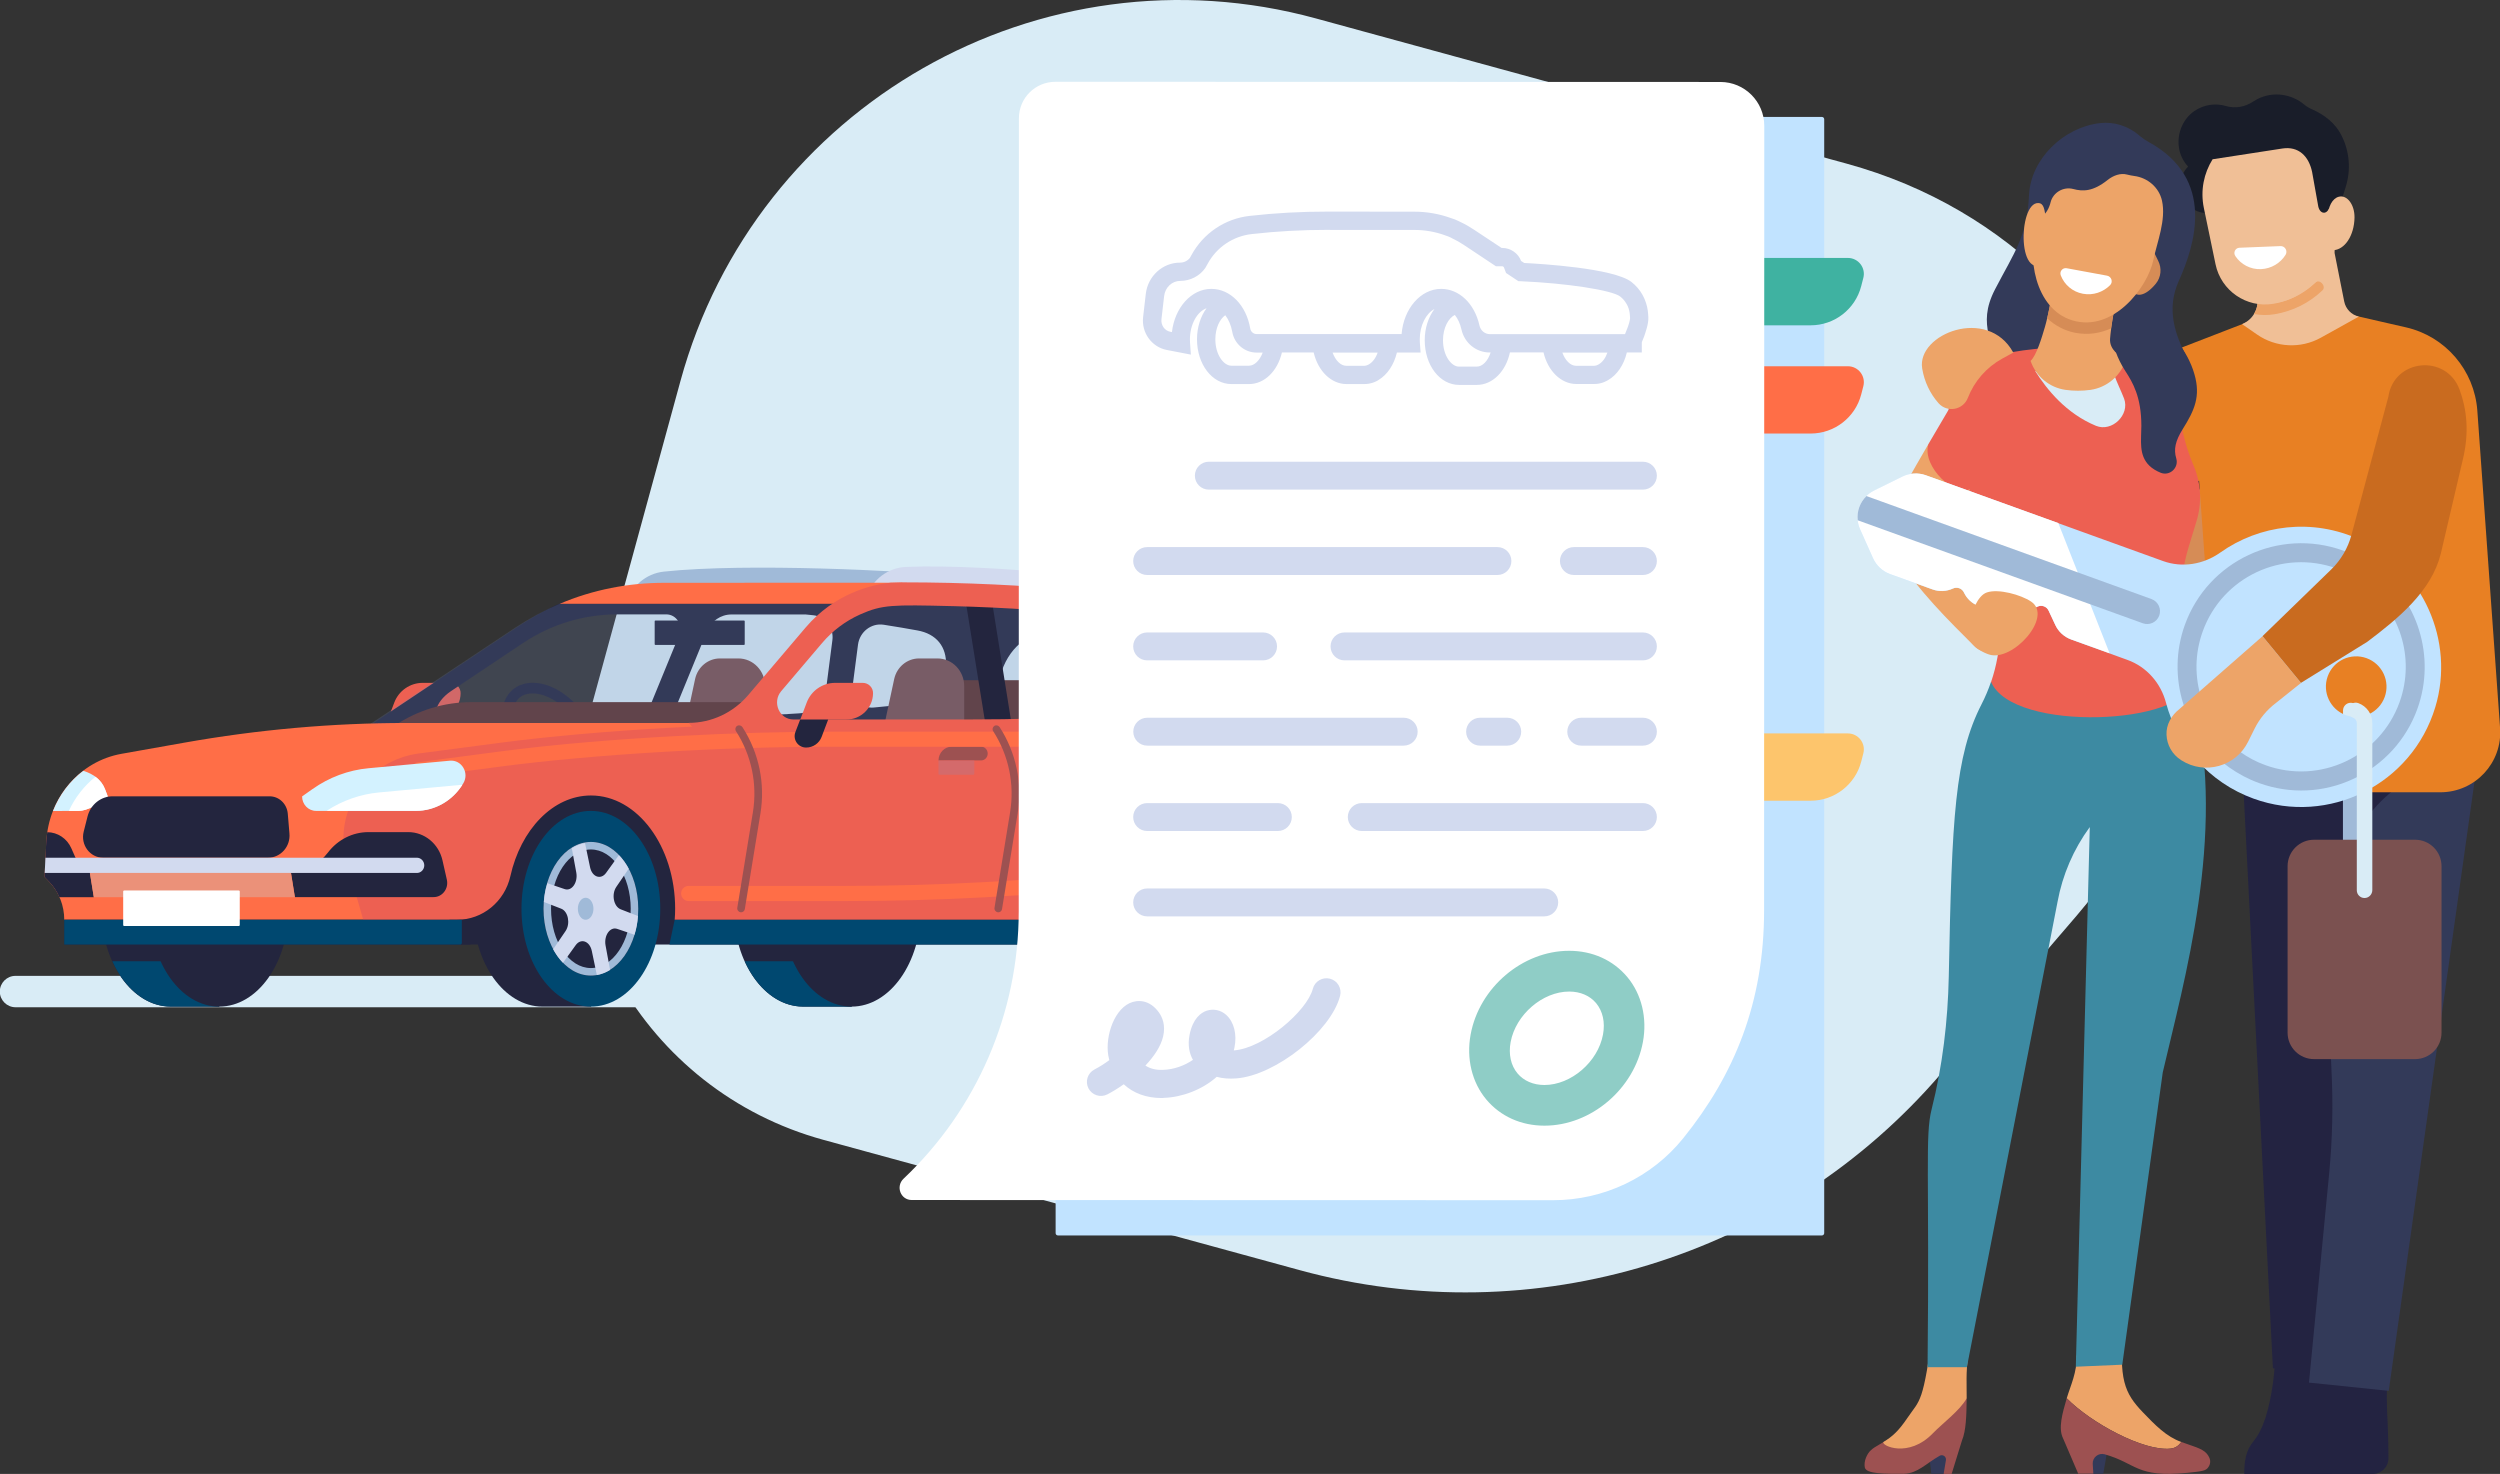 <?xml version="1.0" encoding="utf-8"?>
<!-- Generator: Adobe Illustrator 27.8.1, SVG Export Plug-In . SVG Version: 6.00 Build 0)  -->
<svg version="1.1" id="_ÎÓÈ_2" xmlns="http://www.w3.org/2000/svg" xmlns:xlink="http://www.w3.org/1999/xlink" x="0px" y="0px"
	 viewBox="0 0 2723.5 1605.7" style="enable-background:new 0 0 2723.5 1605.7;" xml:space="preserve">
<rect x="0" y="0" width="2723.5" height="1605.7" fill="#333333" stroke="none"/>
<style type="text/css">
	.st0{fill:#D9ECF6;}
	.st1{fill:#C1E3FF;}
	.st2{fill:#3FB2A1;}
	.st3{fill:#FF6E47;}
	.st4{fill:#FDC56C;}
	.st5{fill:#A0BAD8;}
	.st6{fill:#D2DAEF;}
	.st7{fill:#ED6052;}
	.st8{fill:#23253E;}
	.st9{fill:#5D322D;}
	.st10{fill:#7B5150;}
	.st11{opacity:0.22;}
	.st12{fill:#6C84B7;}
	.st13{fill:#004870;}
	.st14{fill:#D3F2FF;}
	.st15{fill:#FFFFFF;}
	.st16{fill:#EB9179;}
	.st17{fill:#F15067;}
	.st18{fill:#9D5151;}
	.st19{fill:#D46A6B;}
	.st20{fill:#8FCDC6;}
	.st21{fill:#D68C56;}
	.st22{fill:#F78C73;}
	.st23{fill:#232341;}
	.st24{fill:#333A59;}
	.st25{fill:#E88023;}
	.st26{fill:#F0BF96;}
	.st27{fill:#EDA468;}
	.st28{fill:#191D29;}
	.st29{fill:#3D8AA2;}
	.st30{fill:#C96B1F;}
</style>
<path class="st0" d="M2011.5,178.2L1433.6,20.1C1133.4-62,823.5,114.8,741.3,415L639,789.1c-53.7,196.3,61.9,399,258.2,452.7
	l518.7,141.9c254.7,69.7,526.8-13.7,698.7-214.1l147.9-172.3C2504.8,714.9,2370.4,276.4,2011.5,178.2L2011.5,178.2z"/>
<path class="st1" d="M1984.8,1345.9h-832.3c-1.4,0-2.5-1.1-2.5-2.5V129.9c0-1.4,1.1-2.5,2.5-2.5h832.3c1.4,0,2.5,1.1,2.5,2.5v1213.5
	C1987.3,1344.7,1986.2,1345.9,1984.8,1345.9L1984.8,1345.9z"/>
<path class="st2" d="M1972.5,354.4h-96.2V281h136.8c11.4,0,19.7,10.8,16.8,21.8l-2.3,8.9C2021.1,336.9,1998.4,354.4,1972.5,354.4z"
	/>
<path class="st3" d="M1972.5,472.3h-96.2V399h136.8c11.4,0,19.7,10.8,16.8,21.8l-2.3,8.9C2021.1,454.8,1998.4,472.3,1972.5,472.3z"
	/>
<path class="st0" d="M1008.1,1063.1H16.9c-9.5,0-17.1,7.7-17.1,17.1s7.7,17.1,17.1,17.1h991.2c9.5,0,17.1-7.7,17.1-17.1
	S1017.5,1063.1,1008.1,1063.1L1008.1,1063.1z"/>
<path class="st4" d="M1972.5,872.3h-96.2V799h136.8c11.4,0,19.7,10.8,16.8,21.8l-2.3,8.9C2021.1,854.8,1998.4,872.3,1972.5,872.3z"
	/>
<path class="st5" d="M1074.4,656.8c-5.7-16.2-20.4-28.2-38.3-29.9c-52.3-4.9-221.2-13.9-312.8-4.2c-19.8,2.1-35.5,16.1-40.5,34.2
	L1074.4,656.8z"/>
<path class="st6" d="M1335.4,673.6c-4.7-16.6-18.6-29.5-36.4-32.2c-51.9-8.1-219.9-27.7-311.9-23.8c-19.9,0.8-36.5,13.8-42.6,31.6
	L1335.4,673.6z"/>
<path class="st7" d="M472.7,783.9h-50.2l7.1-18.7c4.9-12.8,17.2-21.3,30.9-21.3h30.1c6.3,0,11.4,5.2,11.2,11.5l0,0
	C501.6,771.2,488.6,783.9,472.7,783.9L472.7,783.9z"/>
<path class="st8" d="M1107.9,756c-12.2,0-20.8-12.5-16.8-24.4c10.3-30.3,34-44.7,59.1-44.7h187.3c-51.9-26.7-109-40.6-166.9-40.6
	H664.1c-20.6,0-41.3,4.6-60.5,13.9c-12.9,6.3-26.8,14.1-41.2,23.7L396.9,794.4L373.3,809L1436,828.5V756H1107.9L1107.9,756z
	 M906.8,697.4l-6.6,51.2c-2,15.5-14.3,27.5-29.3,28.5c-47.2,3.1-93.8,5.2-139.8,6.1l39.1-95.5c4.5-11.1,15-18.3,26.7-18.3h80.8
	c2.9,0.3,5.8,0.6,8.7,0.9C899.3,671.8,908.6,684,906.8,697.4L906.8,697.4z M484.6,783.8c-15.4,0-11.3-18.8,6.6-30.8l78.6-52.5l0,0
	c30.6-20.4,66.2-31.2,102.5-31.2h53.5c11.1,0,18.5,11.7,14.2,22.3l-37.7,91.9c-9.8,0.1-19.6,0.2-29.3,0.2H484.6L484.6,783.8z
	 M1029.9,741.6c-0.4,9.8-14.8,22.8-26.8,24.1c-17.2,1.8-34.4,3.5-51.4,5.1c-13.4,1.2-24.5-10.7-22.7-24.6l5.7-43.8
	c1.8-14.1,14.5-23.9,28-21.8c13.5,2.1,25.8,4.2,36.7,6.2c20.7,3.7,32.1,17.7,31.2,38.3L1029.9,741.6L1029.9,741.6z"/>
<path class="st8" d="M714,676h96.5c0.5,0,0.8,0.4,0.8,0.8v25c0,0.5-0.4,0.8-0.8,0.8H714c-0.5,0-0.8-0.4-0.8-0.8v-25
	C713.1,676.4,713.5,676,714,676z"/>
<path class="st9" d="M1307.1,847.6H984.7l18-84c2.8-13.2,14.1-22.6,27.1-22.6H1278c16.1,0,29.1,13.5,29.1,30.2L1307.1,847.6
	L1307.1,847.6z"/>
<path class="st10" d="M1050.4,823.9h-94.3l18-84c2.8-13.2,14.1-22.6,27.1-22.6h20.1c16.1,0,29.1,13.5,29.1,30.2L1050.4,823.9
	L1050.4,823.9z"/>
<path class="st10" d="M833.5,823.9h-94.3l18-84c2.8-13.2,14.1-22.6,27.1-22.6h20.1c16.1,0,29.1,13.5,29.1,30.2L833.5,823.9
	L833.5,823.9z"/>
<path class="st8" d="M1410.3,744.9c-22.1-39.2-60-65.9-103.2-72.8c-23-3.7-47.9-7.3-75-10.6l10.1,22.3c23.7,3,44.5,6.1,61.8,8.9
	c19.2,3.1,36.1,14.7,46.4,31.7l8.3,13.7c4.9,8.2,0,18.9-9.2,20c-23.5,2.7-47,5-70.5,7l13.1,29h145.8L1410.3,744.9L1410.3,744.9z"/>
<path class="st8" d="M550.1,799.9c10.1,31,39.9,56.1,66.6,56.1s40.2-25.1,30.2-56.1c-10.1-31-39.9-56.1-66.6-56.1
	S540,768.9,550.1,799.9L550.1,799.9z M563,763.3c3.8-5.3,9.6-7.9,17.2-7.9c21.7,0,47.1,22,55.6,48.1c4.3,13.1,3.5,25.4-2,33
	c-3.8,5.3-9.6,7.9-17.2,7.9c-21.7,0-47.1-22-55.6-48.1C556.8,783.2,557.6,770.9,563,763.3L563,763.3z"/>
<path class="st9" d="M826.5,764.9h-313c-29.5,0-58.4,8.8-83.2,25.3l-35,23.3h431.2L826.5,764.9L826.5,764.9z"/>
<g class="st11">
	<path class="st12" d="M609.6,657.8c-16.7,7.1-33,15.8-48.7,26.2L400.5,790.6H1436l-52.5-100.3l-179.1-32.5L609.6,657.8L609.6,657.8
		z"/>
</g>
<path class="st3" d="M995.6,657.8l-12.8-23L724,634.9c-39.5,0-78,7.5-114.4,22.9H995.6z"/>
<path class="st8" d="M875,883.4c-41.7,0-75.6,47.7-75.6,106.6c0,58.9,33.8,106.6,75.6,106.6h52.8V883.4L875,883.4L875,883.4z"/>
<path class="st8" d="M186,883.4c-41.7,0-75.6,47.7-75.6,106.6c0,58.9,33.8,106.6,75.6,106.6h52.8V883.4L186,883.4L186,883.4z"/>
<path class="st13" d="M122.4,1047.2c13.4,29.7,36.9,49.4,63.7,49.4h52.8v-49.4C238.8,1047.2,122.4,1047.2,122.4,1047.2z"/>
<path class="st8" d="M314.4,990c0,58.9-33.8,106.6-75.6,106.6s-75.6-47.7-75.6-106.6c0-58.9,33.8-106.6,75.6-106.6
	S314.4,931.1,314.4,990z"/>
<path class="st13" d="M811.3,1047.2c13.4,29.7,36.9,49.4,63.7,49.4h52.8v-49.4H811.3z"/>
<path class="st8" d="M1003.3,990c0,58.9-33.8,106.6-75.6,106.6s-75.6-47.7-75.6-106.6c0-58.9,33.8-106.6,75.6-106.6
	S1003.3,931.1,1003.3,990z"/>
<path class="st3" d="M70,1002h774.7l28.9-7.2c23.9-5.9,40.2-35.8,37.3-68.2l-6.2-69.2c-3.6-39.8-28.7-69.8-58.5-69.8h-403
	c-81.2,0-162.2,7.2-242.7,21.5l-68.1,12.1c-45.4,8.1-79.4,47.7-81.9,95.5l-2,38.6l5.4,5.6C64.2,971.8,70,986.6,70,1002L70,1002z"/>
<path class="st14" d="M85.9,883.4c8.4,0,22.5-7.1,31.5-15.8l-3-7.9c-3.6-9.5-11.7-16.3-23.7-20c-14.6,11.1-26.1,26.2-33,43.8
	L85.9,883.4L85.9,883.4z"/>
<path class="st15" d="M85.9,883.4c8.4,0,22.5-7.1,31.5-15.8l-3-7.9c-2.1-5.4-5.6-9.9-10.4-13.5c-12.3,9.8-22.3,22.6-29,37.2
	L85.9,883.4L85.9,883.4z"/>
<path class="st8" d="M1455.4,839.9H489.7V1029h903.9l56.1-16.4c20.4-6,33-27.2,28.9-48.8L1455.4,839.9L1455.4,839.9z"/>
<path class="st8" d="M591,883.4c-41.7,0-75.6,47.7-75.6,106.6c0,58.9,33.8,106.6,75.6,106.6h52.8V883.4L591,883.4L591,883.4z"/>
<path class="st13" d="M719.3,990c0,58.9-33.8,106.6-75.6,106.6s-75.6-47.7-75.6-106.6c0-58.9,33.8-106.6,75.6-106.6
	S719.3,931.1,719.3,990z"/>
<path class="st8" d="M695.3,990c0,40.2-23.1,72.8-51.6,72.8s-51.6-32.6-51.6-72.8c0-40.2,23.1-72.8,51.6-72.8S695.3,949.8,695.3,990
	z"/>
<path class="st5" d="M592.1,990c0,40.2,23.1,72.8,51.6,72.8s51.6-32.6,51.6-72.8c0-40.2-23.1-72.8-51.6-72.8S592.1,949.8,592.1,990z
	 M600.3,990c0-35.6,19.5-64.6,43.4-64.6s43.4,29,43.4,64.6c0,35.6-19.5,64.6-43.4,64.6S600.3,1025.6,600.3,990z"/>
<path class="st6" d="M659.7,1030c-2-10.8,4.9-20.7,12.6-18.1l18.9,6.4c1-3.2,1.8-6.5,2.5-10s1-6.9,1.3-10.4l-18.8-7.3
	c-7.7-3-10.3-16.3-4.8-24.4l13.5-19.8c-3-5.6-6.6-10.6-10.7-14.8L660.2,951c-5.7,7.8-15.2,4.4-17.4-6.3l-5.5-26.3
	c-5,0.9-9.9,2.8-14.4,5.6l4.9,26.5c2,10.8-4.9,20.7-12.6,18.1l-18.9-6.4c-1,3.2-1.8,6.5-2.5,10s-1,6.9-1.3,10.4l18.8,7.3
	c7.7,2.9,10.3,16.3,4.8,24.4l-13.5,19.8c3,5.6,6.6,10.6,10.7,14.8l13.9-19.3c5.7-7.8,15.2-4.4,17.5,6.3l5.5,26.3
	c5-0.9,9.9-2.8,14.4-5.6L659.7,1030L659.7,1030z"/>
<path class="st5" d="M646.5,990c0,6.6-3.8,12-8.5,12s-8.5-5.4-8.5-12s3.8-12,8.5-12S646.5,983.3,646.5,990z"/>
<path class="st8" d="M1279.9,883.4c-41.7,0-75.6,47.7-75.6,106.6c0,58.9,33.8,106.6,75.6,106.6h52.8V883.4L1279.9,883.4
	L1279.9,883.4z"/>
<path class="st13" d="M1408.2,990c0,58.9-33.8,106.6-75.6,106.6s-75.6-47.7-75.6-106.6c0-58.9,33.8-106.6,75.6-106.6
	S1408.2,931.1,1408.2,990z"/>
<path class="st8" d="M1332.6,1058.7c4.8,0,9.6-1.1,14.3-3.2c25.3-11.7,39.1-50.6,30.7-86.8c-6.5-28-24.6-46.8-45-46.8
	c-4.8,0-9.7,1.1-14.3,3.2c-25.4,11.7-39.2,50.6-30.7,86.8C1294.1,1039.9,1312.2,1058.7,1332.6,1058.7L1332.6,1058.7z"/>
<path class="st5" d="M1283.6,1012.8c7.1,30.6,27.3,50,49,50c5.3,0,10.7-1.2,16-3.6c27.1-12.4,41.9-53.4,33-91.4
	c-7.1-30.6-27.3-50-49-50c-5.3,0-10.7,1.2-16,3.6C1289.5,933.8,1274.7,974.8,1283.6,1012.8L1283.6,1012.8z M1320.1,928.9
	c4.1-1.9,8.4-2.8,12.6-2.8c18.5,0,34.9,17.5,41,43.6c7.9,33.8-5.2,71.4-28.4,82.1c-4.1,1.9-8.4,2.8-12.6,2.8
	c-18.5,0-34.9-17.5-41-43.6C1283.8,977.1,1296.8,939.5,1320.1,928.9L1320.1,928.9z"/>
<path class="st6" d="M1361.3,1011.7c-5.8-7.6-3.8-21.2,3.7-24.8l18.4-8.9c-0.4-3.4-1-6.9-1.8-10.3s-1.8-6.6-2.9-9.7l-18.6,8.1
	c-7.6,3.3-14.9-6-13.4-16.9l3.7-26.9c-4.7-2.4-9.6-3.9-14.7-4.3l-4.3,26.7c-1.8,10.9-11.1,15.2-17.1,7.9l-14.7-18
	c-3.9,4.6-7.2,9.8-10,15.7l14.3,18.6c5.8,7.6,3.8,21.2-3.7,24.8l-18.4,8.9c0.4,3.4,1,6.9,1.8,10.3s1.8,6.6,2.9,9.7l18.6-8.1
	c7.6-3.3,14.9,6,13.4,16.9l-3.7,26.9c4.7,2.4,9.6,3.9,14.7,4.3l4.3-26.7c1.8-10.9,11.1-15.2,17.1-7.9l14.7,18
	c3.9-4.6,7.2-9.8,10-15.7L1361.3,1011.7L1361.3,1011.7z"/>
<path class="st5" d="M1335.4,990c0,6.6-3.8,12-8.5,12s-8.5-5.4-8.5-12s3.8-12,8.5-12S1335.4,983.3,1335.4,990z"/>
<path class="st7" d="M377.8,939.6l17.9,62.4h102.3c27.6,0,51.7-19.6,58-47.5c11.3-50.7,46.4-87.9,87.8-87.9
	c50.6,0,91.7,55.4,91.7,123.4c0,4.1-0.2,8.1-0.5,12h462.4c22.4,0,41.9-16.5,45.8-39.4c9.3-54.8,45.8-96,89.4-96
	c50.6,0,91.7,55.4,91.7,123.4c0,4.1-0.2,8.1-0.4,12l37.4-7.2c30.9-5.9,52.1-35.8,48.3-68.2l-8-69.2c-4.6-39.8-37.1-69.8-75.7-69.8
	H904.1c-105.1,0-249.4,7.2-358.6,21.5l-89,11.7C399.2,828.2,361.9,884.4,377.8,939.6L377.8,939.6z"/>
<path class="st13" d="M1220.1,1029H729.3l5.7-27h485.1c9.1,0,15.4,9.5,12.1,18.4l0,0C1230.2,1025.6,1225.4,1029,1220.1,1029
	L1220.1,1029z"/>
<rect x="70" y="1002" class="st8" width="442.5" height="27"/>
<path class="st13" d="M70,1002h433.1v25.3c0,0.9-0.8,1.7-1.7,1.7H70V1002L70,1002z"/>
<path class="st8" d="M292,934.4H112.3c-14.3,0-24.8-14.1-21.1-28.5l4.2-16.6c3.3-12.8,14.5-21.8,27.2-21.8h171.1
	c10.3,0,18.9,8.2,19.8,18.9l1.8,21.4C316.7,922.1,305.8,934.4,292,934.4L292,934.4z"/>
<path class="st8" d="M97.6,948.9c-6.8-2.8-12.6-8.2-15.7-15.3l-4.2-9.5c-4.7-10.7-15-17.5-26.2-17.5c-0.5,3.3-0.9,6.7-1.1,10.1
	l-2,38.6l5.4,5.6c4.6,4.8,8.2,10.4,10.9,16.5h37.5L97.6,948.9L97.6,948.9z"/>
<path class="st8" d="M486.8,958.3l-4.8-21.2c-4.1-17.9-19.5-30.6-37.3-30.6h-43.3c-17.2,0-33.4,8.2-44.1,22.2
	c-9.9,13-24.5,20.9-40.3,22l4.3,26.6h151C481.9,977.4,489,968,486.8,958.3L486.8,958.3z"/>
<path class="st16" d="M102.2,977.4h219l-4.3-26.6c-1.3,0.1-2.5,0.2-3.8,0.2h-205c-3.7,0-7.2-0.8-10.5-2.1L102.2,977.4L102.2,977.4z"
	/>
<path class="st6" d="M454.2,934.4H49.5L48.7,951h405.5c4.4,0,8-3.7,8-8.3l0,0C462.2,938.2,458.6,934.4,454.2,934.4L454.2,934.4z"/>
<path class="st15" d="M135.3,970.1h124.8c0.6,0,1.1,0.5,1.1,1.1v36.5c0,0.6-0.5,1.1-1.1,1.1H135.3c-0.6,0-1.1-0.5-1.1-1.1v-36.5
	C134.2,970.6,134.7,970.1,135.3,970.1z"/>
<polygon class="st8" points="1103.8,799.9 1075.3,799.9 1052.4,657.3 1081,657.3 "/>
<polygon class="st8" points="1301.6,799.9 1273.1,799.9 1210.3,657.3 1238.8,657.3 "/>
<path class="st7" d="M970.2,634.8c-20.7,2.1-61,11.6-92.8,49.1l-62.2,73.2c-16.5,19.4-40.1,30.4-65,30.4l19.3,21.4h708.4l-33.4-59.3
	c-26.6-47.3-72.4-79.5-124.5-87.9c-87-13.9-196.2-27.3-337.2-27.3L970.2,634.8L970.2,634.8z M1371.1,765.6
	c-105.7,12.1-211.9,18.2-318.2,18.2H864.4c-15.4,0-23.5-18.8-13.4-30.8l44.6-52.5c11.5-13.5,25.5-24,41.6-31.2
	c23.9-10.6,35.2-10.6,99.5-9l1,0c121.9,3.1,217.4,16.5,278.6,26.3c23.1,3.7,43.5,17.7,56,38.3l10,16.6
	C1388.2,751.4,1382.2,764.4,1371.1,765.6L1371.1,765.6z"/>
<path class="st3" d="M750.2,981.6h171.5c100,0,201.1-5.4,300.6-16.2c4.5-0.5,7.8-4.6,7.3-9.1c-0.5-4.5-4.6-7.8-9.1-7.3
	c-98.9,10.7-199.4,16.1-298.8,16.1H750.2c-4.5,0-8.2,3.7-8.2,8.2S745.6,981.6,750.2,981.6L750.2,981.6z"/>
<path class="st17" d="M1463.4,815.4l19.9-0.5c9.7,11.6,16.3,26.2,18.2,42.4l1,8.6h-15.2v-0.1c-12.4,0.2-24.2-8.7-31.8-24.5
	C1450.4,830.8,1455.1,815.6,1463.4,815.4L1463.4,815.4z"/>
<path class="st18" d="M1022.4,828.5c0-8.3,6.5-15.1,14.5-15.1h31.9c4,0,7.2,3.4,7.2,7.5l0,0c0,4.2-3.2,7.5-7.2,7.5L1022.4,828.5
	L1022.4,828.5z"/>
<path class="st19" d="M1022.4,828.5h39V843c0,0.5-0.4,1-1,1h-37c-0.5,0-1-0.4-1-1V828.5L1022.4,828.5z"/>
<path class="st3" d="M456.6,846.7c0.4,0,0.7,0,1.1-0.1l89-11.7c99.3-13,239.6-21.4,357.5-21.4h521.7c4.6,0,8.2-3.7,8.2-8.2
	s-3.7-8.2-8.2-8.2H904.2c-90,0-238.3,5.6-359.7,21.6l-89,11.7c-4.5,0.6-7.7,4.7-7.1,9.2C449,843.7,452.5,846.7,456.6,846.7
	L456.6,846.7z"/>
<path class="st14" d="M453.1,883.4H344.3c-8.4,0-15.2-7.1-15.2-15.8l0,0l11.2-7.9c18.2-12.9,39.3-20.8,61.3-22.8l88.5-8.2
	c12.7-1.2,21.4,13.2,14.7,24.5l0,0C493.8,871.9,474.3,883.4,453.1,883.4L453.1,883.4z"/>
<path class="st15" d="M412.8,863.3c-20.3,1.9-39.8,8.8-57,20h97.4c20.3,0,39.2-10.7,50.4-28.2c-0.7,0-1.4,0-2.2,0L412.8,863.3z"/>
<path class="st18" d="M807.3,993.9c2,0,3.8-1.5,4.1-3.5l17-104.1c5.4-32.8-1.6-66.3-19.6-94.2c-1.3-1.9-3.9-2.5-5.8-1.3
	c-2,1.3-2.5,3.8-1.2,5.8c16.9,26.2,23.4,57.6,18.4,88.3l-17,104.1c-0.4,2.3,1.2,4.4,3.5,4.8C806.9,993.8,807.1,993.9,807.3,993.9z"
	/>
<path class="st18" d="M1087.5,993.9c2,0,3.8-1.5,4.1-3.5l17-104.1c5.4-32.8-1.6-66.3-19.6-94.2c-1.3-1.9-3.9-2.5-5.8-1.3
	c-1.9,1.3-2.5,3.8-1.2,5.8c16.9,26.2,23.4,57.6,18.4,88.3l-17,104.1c-0.4,2.3,1.2,4.4,3.5,4.8C1087,993.8,1087.3,993.9,1087.5,993.9
	z"/>
<path class="st18" d="M1330.8,862.8c2.2,0,4-1.6,4.2-3.8c2.5-27.7-3.5-55-17.3-79.1c-1.2-2-3.7-2.7-5.7-1.5c-2,1.2-2.7,3.7-1.5,5.7
	c13,22.6,18.6,48.2,16.3,74.1c-0.2,2.3,1.5,4.3,3.8,4.6C1330.6,862.8,1330.7,862.8,1330.8,862.8L1330.8,862.8z"/>
<path class="st7" d="M922,783.9h-50.2l7.1-18.7c4.9-12.8,17.2-21.3,30.9-21.3h30.1c6.3,0,11.4,5.2,11.2,11.5l0,0
	C950.9,771.2,937.9,783.9,922,783.9z"/>
<path class="st8" d="M871.7,783.9l-5.2,13.6c-3.1,8.2,2.9,16.9,11.7,16.9l0,0c7.5,0,14.3-4.7,16.9-11.7l7.1-18.8L871.7,783.9
	L871.7,783.9z"/>
<path class="st18" d="M1260.4,822.6c0-8.3,6.5-15,14.5-15h31.9c4,0,7.2,3.4,7.2,7.5l0,0c0,4.2-3.2,7.5-7.2,7.5H1260.4L1260.4,822.6z
	"/>
<path class="st19" d="M1260.4,822.6h39V837c0,0.5-0.4,1-1,1h-37c-0.5,0-1-0.4-1-1L1260.4,822.6L1260.4,822.6L1260.4,822.6z"/>
<path class="st15" d="M1874.2,89.3c26.4,0,47.8,21.4,47.8,47.8l-0.2,854.6c0,100.8-32.5,179.3-88.1,248.3
	c-34.5,42.8-86.7,67.5-141.7,67.5l-698.7-0.2c-12.2,0-17.8-14.8-9-23.2c79.7-75.4,125.5-180.6,125.5-291.3l0.2-864
	c0-22,17.8-39.7,39.8-39.7L1874.2,89.3L1874.2,89.3z"/>
<path class="st6" d="M1789.8,533.4h-472.9c-8.4,0-15.2-6.8-15.2-15.2s6.8-15.2,15.2-15.2h472.9c8.4,0,15.2,6.8,15.2,15.2
	S1798.2,533.4,1789.8,533.4z"/>
<path class="st6" d="M1789.8,626.4h-75.2c-8.4,0-15.2-6.8-15.2-15.2s6.8-15.2,15.2-15.2h75.2c8.4,0,15.2,6.8,15.2,15.2
	S1798.2,626.4,1789.8,626.4z"/>
<path class="st6" d="M1631.3,626.4h-381.6c-8.4,0-15.2-6.8-15.2-15.2s6.8-15.2,15.2-15.2h381.6c8.4,0,15.2,6.8,15.2,15.2
	S1639.7,626.4,1631.3,626.4z"/>
<path class="st6" d="M1789.8,719.4h-325.1c-8.4,0-15.2-6.8-15.2-15.2s6.8-15.2,15.2-15.2h325.1c8.4,0,15.2,6.8,15.2,15.2
	S1798.2,719.4,1789.8,719.4z"/>
<path class="st6" d="M1376,719.4h-126.3c-8.4,0-15.2-6.8-15.2-15.2s6.8-15.2,15.2-15.2H1376c8.4,0,15.2,6.8,15.2,15.2
	S1384.4,719.4,1376,719.4z"/>
<path class="st6" d="M1789.8,812.3h-67.2c-8.4,0-15.2-6.8-15.2-15.2s6.8-15.2,15.2-15.2h67.2c8.4,0,15.2,6.8,15.2,15.2
	S1798.2,812.3,1789.8,812.3z"/>
<path class="st6" d="M1642,812.3h-29.6c-8.4,0-15.2-6.8-15.2-15.2s6.8-15.2,15.2-15.2h29.6c8.4,0,15.2,6.8,15.2,15.2
	S1650.4,812.3,1642,812.3z"/>
<path class="st6" d="M1529.2,812.3h-279.4c-8.4,0-15.2-6.8-15.2-15.2s6.8-15.2,15.2-15.2h279.4c8.4,0,15.2,6.8,15.2,15.2
	S1537.6,812.3,1529.2,812.3L1529.2,812.3z"/>
<path class="st6" d="M1789.8,905.3h-306.3c-8.4,0-15.2-6.8-15.2-15.2s6.8-15.2,15.2-15.2h306.3c8.4,0,15.2,6.8,15.2,15.2
	S1798.2,905.3,1789.8,905.3z"/>
<path class="st6" d="M1392.1,905.3h-142.4c-8.4,0-15.2-6.8-15.2-15.2s6.8-15.2,15.2-15.2h142.4c8.4,0,15.2,6.8,15.2,15.2
	S1400.5,905.3,1392.1,905.3z"/>
<path class="st6" d="M1682.3,998.3h-432.6c-8.4,0-15.2-6.8-15.2-15.2s6.8-15.2,15.2-15.2h432.6c8.4,0,15.2,6.8,15.2,15.2
	S1690.7,998.3,1682.3,998.3z"/>
<path class="st20" d="M1682.5,1226.3c-25.5,0-48-10.2-63.4-28.6c-15.6-18.7-21.8-44.5-17-70.7c9.4-51.2,56.6-91.2,107.3-91.2
	c25.5,0,48,10.2,63.4,28.6c15.6,18.7,21.8,44.5,17,70.7v0C1780.4,1186.3,1733.3,1226.3,1682.5,1226.3L1682.5,1226.3z M1709.5,1080.2
	c-29.1,0-58.2,25.2-63.8,54.9c-2.5,13.4,0.2,25.6,7.5,34.3c6.8,8.1,17.2,12.6,29.3,12.6c29.1,0,58.3-25.2,63.8-54.9v0
	c2.5-13.4-0.2-25.5-7.5-34.3C1732,1084.7,1721.6,1080.2,1709.5,1080.2L1709.5,1080.2z"/>
<path class="st6" d="M1265.6,1196.2c-16.8,0-31-5.3-41.4-15c-6.4,4.6-12.6,8.3-17.8,11c-7.6,3.9-16.7,0.9-20.6-6.5
	c-3.9-7.5-1-16.7,6.5-20.6c5.8-3,11.2-6.5,16.2-10.2c-0.1-0.4-0.2-0.8-0.3-1.2c-5.4-20.1,3.8-52.1,22.2-60.8c9-4.2,22-3.9,32,9.9
	c3.8,5.2,7.6,14,4.7,26.4c-2.6,10.9-10,21.8-19.3,31.6c4.9,3.3,11.4,5.1,19.3,4.7c11.5-0.3,23.4-4.6,32.5-10.9
	c-3.6-6.4-6.1-15.5-3.6-27.7c3.6-17.4,12.2-23.7,18.7-25.9c7.4-2.3,15.2-0.7,21.1,4.6c8.5,7.6,12,21.3,9,35.7c-0.2,1-0.4,2-0.7,3
	c0.1,0,0.2,0,0.4,0c32.3-2.6,79.4-42.8,85.7-67.1c2.1-8.2,10.5-13.1,18.7-11c8.2,2.1,13.1,10.5,11,18.7
	c-10,38.6-70.2,86.5-112.9,89.9c-7.8,0.6-15,0.1-21.5-1.7c-15.7,14-37.9,22.3-57.5,22.9C1267.1,1196.2,1266.3,1196.2,1265.6,1196.2
	L1265.6,1196.2z"/>
<path class="st21" d="M2390.4,522.3l-55.5,27.5c17.8,38.7,27.2,56.5,40,74.8c2.3,3.3,130.5,155,136.6,162.8l34.7-23
	c-18.6-31.7-108.7-159.8-109.2-160.8C2426.7,584.8,2413.3,566.3,2390.4,522.3L2390.4,522.3z"/>
<path class="st22" d="M2306.3,418L2306.3,418c-14.9,0.8-24.3,16.3-18.1,29.9c24.6,54.1,34.3,75.1,46.6,101.9l55.5-27.5
	c-11.6-22.4-18.9-35.4-36.2-74.3C2345.8,429.2,2326.9,417.4,2306.3,418L2306.3,418z"/>
<path class="st23" d="M2455.2,1569.8c4.3-5.1,8.5-12.6,12.1-23.3c0.2-0.6,0.4-1,0.6-1.6c7.8-24.4,10.2-52,11.4-72.7
	c0.9-14.7,14.6-25.2,29-22.3c19.9,4.1,33.8,22.2,32.5,42.6c-1.4,22.7-0.9,39.4-0.3,51.3c0.1,3,0.3,5.8,0.4,8.2
	c0.9,23,1.2,48.6-0.4,53.8h-95.6C2444.9,1592.1,2446.4,1580.2,2455.2,1569.8L2455.2,1569.8z"/>
<path class="st23" d="M2565.4,1490.7h-89.3l-33.6-661.1h121.1l104.1,19.3c11,2,14.6,16,6,23.1l0,0c-69.1,57-108.8,142-108.1,231.6
	L2565.4,1490.7L2565.4,1490.7z"/>
<path class="st23" d="M2506.2,1591c1.2-7.7,3.8-14.8,9.3-21.3c4.3-5.1,8.5-12.6,12.1-23.3c0.2-0.6,0.4-1,0.6-1.6
	c7.8-24.4,10.2-52,11.4-72.7c0.9-14.7,14.6-25.2,29-22.3c19.9,4.1,33.8,22.2,32.5,42.6c-1.4,22.7-0.9,39.4-0.3,51.3
	c0.1,3,0.3,5.8,0.4,8.2c0.5,12.8,0.8,26.4,0.8,36.8c-0.1,9.4-7.7,17-17.1,17H2519C2511.2,1605.7,2505,1598.8,2506.2,1591
	L2506.2,1591z"/>
<path class="st24" d="M2602.3,1515.2l96.5-685.6l0,0c-76.7,0-140.8,58.3-148,134.7l-8.5,90c-3.5,36.9-4.3,74.1-2.4,111.2l0,0
	c1.9,37.6,1.1,75.3-2.5,112.8l-22,227.9L2602.3,1515.2L2602.3,1515.2z"/>
<path class="st25" d="M2341.1,392.4l102.4-39.6c3.8-2,7.8-3.8,11.9-5.3l48.6-17.7l117,26.8c43,9.8,74.6,46.6,77.8,90.7l24.8,345.9
	c2.7,37.8-27.2,69.9-65.1,69.9h-163.4c-42.3,0-77.4-32.7-80.4-74.8l-19-264.5c-2.3,0.3-4.6,0.8-7,1l-16.9,1.4
	c-30.6,2.5-59.3-15.4-70.4-44l0,0C2287.6,446.3,2305.4,406.2,2341.1,392.4L2341.1,392.4z"/>
<path class="st26" d="M2459,322.8l-13.3-70.3h93l15.1,76c1.6,8.1,7.9,14.5,15.9,16.4l0,0l-41.4,23c-21.9,12.2-48.9,10.8-69.5-3.5
	l-16.3-11.3l0,0C2454.6,348.2,2461.5,335.5,2459,322.8L2459,322.8z"/>
<path class="st27" d="M2522.2,307.9c5.1-4.6,12.2,4.1,8,8.3c-14.4,13.8-32.4,22.8-52.1,26.1c-3.7,0.6-7.3,0.9-10.9,0.9
	c-4,0-7.9-0.4-11.8-1.1c3.5-5.6,4.9-12.5,3.6-19.3l-0.7-3.6c5.1,1.1,18.6,11.1,24.1,10.2C2493.2,327.2,2505.5,322,2522.2,307.9
	L2522.2,307.9z"/>
<path class="st28" d="M2555.6,203l-5.8,18.9c-4.7,15.6-20.1,25.4-36.2,23.3l-98.7-13c-2.9-0.4-5.7-0.1-8.6,0
	c-8.6,0.5-17.4-3-23.3-9.5c-11.5-12.8-9.9-30.5,0.7-41.2c-5.5-6-9.5-13.7-10.3-23.6c-1.1-14.3,5.3-28.8,17.1-36.9
	c10.7-7.3,23.3-8.8,34.4-5.5c10.2,3,20.9,1,29.8-4.9c1.4-0.9,2.9-1.8,4.4-2.6c17.9-9.2,37.9-5.1,51,5.8c2.6,2.2,5.5,3.9,8.5,5.2
	c13.7,6,25.7,15.3,32.3,28.7l0,0C2559.6,165,2561.2,184.8,2555.6,203L2555.6,203z"/>
<path class="st26" d="M2537.6,226.1c-2.8,8.2-10.3,7.2-12.1-1.3l-6.7-37.5c-3.6-17-14.6-28.3-32.5-25.5l-75.9,11.7
	c-9.5,15.2-13.5,34-9.5,53.2l12.7,61.2c6,28.8,33.6,47.8,62.7,43.1l0,0c26.9-4.4,50.2-21.3,62.8-45.5l0,0c5.1-9.7,6.2-21,3.3-31.6
	L2537.6,226.1L2537.6,226.1z"/>
<path class="st26" d="M2541.3,272.6L2541.3,272.6c13-0.2,23.4-15.9,23.7-35.6l0,0c0.2-14-8-24.9-17-22.7l0,0
	c-7.1,1.7-12.2,11.2-11.8,22.2l0.9,30C2537.2,269.9,2539,272.6,2541.3,272.6L2541.3,272.6z"/>
<path class="st24" d="M2330.2,147.3c-11.7-10-27-14.9-42.3-13.2c-39.7,4.5-75.6,38.8-77.5,78.6c-2.1,45-15.7,61.5-36.9,102.3
	c-21.6,41.5,3,57.6-2.7,95.4c-3,19.6-10.2,42.6-9.4,64.5c2.4,55.7,68,86.4,125.6,73.8l0.2,0c13.1-2.9,22.1-14.9,21.3-28.3l-1-16.6
	c12.3-9.4,23.8-20.5,34.6-33.4c16.4-19.6,46.1-52.1,42.3-77.4c-16.1-29.3-24.3-57-10.8-87c17.6-39.1,40.6-111.1-33-151.4
	c-3.3-1.8-6.5-4-9.4-6.4L2330.2,147.3L2330.2,147.3z"/>
<polygon class="st24" points="2104,1605.5 2118.6,1605.5 2125.6,1554 2097.9,1554 "/>
<polygon class="st24" points="2274.7,1605.5 2291.3,1605.5 2298,1567 2278,1554 "/>
<path class="st18" d="M2142.5,1523.4l-90.7,47.6c-1.4,0.8-2.8,1.7-4.2,2.5c-8.4,4.8-11.8,7.3-14.8,14.5l0,0
	c-1.4,3.5-1.9,7.3-1.3,10.6c1.4,7.3,22.3,7,42.7,7c14.9-0.5,24.2-11.4,38.9-19.7c3.4-1.9,7.4,1,6.8,4.8l-2.5,15h8.7l11.2-36.2l0,0
	C2141.9,1558.6,2142.3,1541.5,2142.5,1523.4L2142.5,1523.4z"/>
<path class="st27" d="M2262.2,1476.9c0.8,17.6-6.6,32.6-10.7,46.4c26.4,26.8,83.6,57.9,113.1,54.8c5.5-0.6,9-3.4,11.7-7.2
	c-16.3-5.9-28.1-18-42-32.5c-19.8-20.7-26.7-35.9-20.6-94.1L2262.2,1476.9L2262.2,1476.9z"/>
<path class="st18" d="M2406.8,1587.9L2406.8,1587.9c-3.3-7.2-9-9.7-23.3-14.5c-2.5-0.8-4.9-1.7-7.2-2.5c-2.7,3.8-6.2,6.6-11.7,7.2
	c-29.4,3.1-86.7-28-113.1-54.8c-4.9,16.8-9.4,32.8-4,43.6l0,0l16.5,38.5h16.5l-0.7-10.6c-0.4-7,6.2-12.4,13-10.5
	c35.4,10,34.1,25.7,90.1,20.2c16.8-1.7,20.3-2.3,22.8-6.1C2408,1595.3,2408.4,1591.4,2406.8,1587.9L2406.8,1587.9z"/>
<path class="st27" d="M2105.7,1561.4c10.3-10.7,29.6-24.9,36.8-38.1c0.1-13.8-1-28.8,1.7-46.4l-37.9-32.6
	c-11.3,86.3-14.3,79.6-28.3,100.3c-9.8,14.5-16.5,20.4-26.2,26.3C2049.2,1574.9,2079.2,1588.9,2105.7,1561.4L2105.7,1561.4z"/>
<path class="st29" d="M2386.1,742.9h-217.1c-2.8,8.2-6.2,16.3-10.2,24.1c-29.2,56.9-32.4,123.1-35.8,296.7
	c-1,48.8-6.8,97.5-18.7,144.8c-7.3,29-2.2,68.1-4.4,280.9h42.8l98.8-507c5.4-29.4,17.4-57.2,35.1-81.4l-15.2,587.9l50.6-2.2
	l44.1-318.4c23-99.2,69-257.7,34.7-403.7C2389.1,757.4,2387.6,750.2,2386.1,742.9L2386.1,742.9z"/>
<path class="st7" d="M2231,378.9c-74.7,6-130.1,22-99.6,104.8c0,0,22.7,83.2,40.8,149.6c9.9,36.2,8.9,74.5-3.1,109.6
	c23.8,56.1,214.8,46.3,217.1,0c-5.2-26.6-8.5-53.5-10-80.6c-1.2-22.5,1.6-45.1,8.2-66.7l8.5-27.9c6-19.7,5-40.8-2.9-59.8l-1.8-4.4
	c-13.2-31.9-16.9-67.1-15.9-101.4C2343.4,385.1,2288.6,381.3,2231,378.9L2231,378.9z"/>
<path class="st27" d="M2100.8,483.8c-19.7,33.9-30.9,54-37.6,67c-8.6,16.7-8.1,38.6,2,54.1c26.6,41,56.6,69.9,85.7,99.1
	c8.1,8.1,19.8,7.5,27.3-1.4l8.7-10.3c-12.8-19.8-40.6-68.3-59.7-128l18.9-31.6L2100.8,483.8L2100.8,483.8z"/>
<path class="st7" d="M2146,532.7l27.3-45.8c19.6-41.6-8.7-113-20.1-91.6c-22.1,37-39.2,65.8-52.4,88.5
	C2093.3,509,2131.4,542.7,2146,532.7L2146,532.7z"/>
<path class="st0" d="M2217,404c13,20.7,34,46.5,66.4,59.9c17.4,7.1,37.1-12.1,30.6-29.6c-3.6-9.3-7-15.5-11.5-27.7
	C2276.9,420.6,2239,416.3,2217,404L2217,404z"/>
<path class="st21" d="M2344.5,270.5c-2.4,2.7-5.5,3.7-7.8,2.5l-6.6-3.5l-12.1,38.5c6.3,20.2,19.7,14.3,30.6,1
	c5.7-7,6.6-16.7,2.6-24.7L2344.5,270.5L2344.5,270.5z"/>
<path class="st27" d="M2237,294.8c1.3,16.9-6,50.5-9.3,61.5c-3.4,11.6-9.2,31-15.6,36.9c0,0.1,0,0.1,0.1,0.2
	c5.8,16.6,20.4,28.8,37.8,31.3c9.1,1.3,18.5,1.3,27.6,0c17.4-2.6,32-14.7,37.8-31.3l0.1-0.2c-6.4-5.9-17.6-12-16.8-24.1
	c0.8-11.5,5.7-45.5,12.8-60.9L2237,294.8L2237,294.8z"/>
<path class="st21" d="M2311.4,308.3l-74.4-13.5c1.1,13.4-3.3,37.1-6.8,52c8.7,8,18.9,13.4,30.3,15.7c0.4,0.1,0.9,0.2,1.3,0.2
	c12.9,2.3,25.8,0.6,38-5C2301.9,342.5,2306,320,2311.4,308.3L2311.4,308.3z"/>
<path class="st27" d="M2346,282.7c3.9-18.9,13.9-42.9,9.3-64c-3.2-14.5-15.6-25.1-30.3-27c-2.5-0.3-5.2-0.9-8.1-1.6
	c-6.6-1.7-14.4,0.8-20.9,6c-16,12.7-26.9,12.6-37.4,9.8c-11.1-2.9-22,4.1-24.6,14.2c0,0-2.8,13.1-11.3,16.5
	c-1.2,3.4-2.4,6.8-3.7,10.4c-11,30.5-3,89.4,38.6,102C2301.5,362.3,2339.6,313.9,2346,282.7L2346,282.7z"/>
<path class="st27" d="M2231.8,283.7c-34.8,30.6-33.7-63.4-11.3-62.5c6.5,0.2,6.7,7.7,8.3,16.8c0.6,3.5,2.8,6,5.4,6.2l7.4,0.5
	L2231.8,283.7L2231.8,283.7z"/>
<path class="st24" d="M2299.9,362.1c1.8,14.3,6.4,28.2,15.6,42.4c7.8,12,17.3,27.8,17.3,59.4c0,15.8-3.2,31.9,8.8,43.5
	c3.3,3.2,7.6,5.7,12.2,7.6c9.9,4,20.1-5.4,17-15.7c-2.9-9.7-1.1-18.8,7.1-31.9c12.8-20.4,19.7-35.7,12.7-59.8
	c-3.6-12.6-10.5-25.6-19.2-35.9c-12-14.2-17.8-32.7-15.6-51.1L2299.9,362.1L2299.9,362.1z"/>
<path class="st15" d="M2251.4,292.2c-4.5-0.8-8,3.6-6.4,7.8c3.9,10.1,12.7,17.9,24.1,20c11.2,2.1,22.1-1.8,29.6-9.3
	c3.5-3.5,1.6-9.5-3.3-10.4L2251.4,292.2z"/>
<path class="st15" d="M2439.6,269.9c-4.5,0.2-7,5.3-4.4,9.1c6,9,16.4,14.7,27.9,14.2c11.4-0.5,21.2-6.6,26.8-15.6
	c2.6-4.2-0.6-9.7-5.5-9.5L2439.6,269.9L2439.6,269.9z"/>
<path class="st27" d="M2094,401.2c0,0.2,0.1,0.4,0.1,0.6l0,0c2.3,13.9,8.5,27,17.7,37.4l0,0c9.5,10.7,26.9,7.5,32-5.8l0,0
	c7.1-18.2,20.3-33.3,37.4-42.7l12.1-6.6C2165.3,333.2,2088.1,363.8,2094,401.2L2094,401.2z"/>
<path class="st0" d="M2560.9,825.9c-4.7,0-8.4-3.8-8.4-8.4V774c0-4.7,3.8-8.4,8.4-8.4s8.4,3.8,8.4,8.4v43.5
	C2569.3,822.2,2565.5,825.9,2560.9,825.9z"/>
<path class="st5" d="M2570.5,978.3c-0.9,0-1.9-0.2-2.9-0.5c-9.1-3.3-15.2-12-15.2-21.6V817.5c0-4.7,3.8-8.4,8.4-8.4s8.4,3.8,8.4,8.4
	v138.7c0,2.6,1.6,4.9,4.1,5.7c4.4,1.6,6.6,6.4,5.1,10.8C2577.2,976.2,2574,978.3,2570.5,978.3L2570.5,978.3z"/>
<path class="st10" d="M2520.9,914.8H2631c15.9,0,28.8,12.9,28.8,28.8V1125c0,15.9-12.9,28.8-28.8,28.8h-110.1
	c-15.9,0-28.8-12.9-28.8-28.8V943.6C2492.1,927.7,2505,914.8,2520.9,914.8L2520.9,914.8z"/>
<path class="st1" d="M2653,770.4c21.8-72-13.6-151-81.9-182.4c-52.3-24.1-109.7-16.3-152.4,14c-18.2,12.9-41.3,16.8-62.3,9.2
	c-69-24.9-214.4-77.5-258.5-93.4c-8.3-3-17.4-2.5-25.3,1.4l-31,15.3c-15.6,7.7-22.3,26.3-15.2,42.2l14.1,31.5
	c3.6,8,10.3,14.3,18.6,17.3l46.3,16.7c7.2,2.6,15.2,2.2,22.1-1l0,0c4.5-2.1,9.9-0.2,12,4.3l0,0c3.3,7,9.1,12.3,16.4,14.9l24.8,9
	c7.6,2.7,15.9,2.4,23.2-1.1l15.8-7.4c4.5-2.1,9.9-0.2,12,4.3l7.4,15.8c3.4,7.3,9.6,12.9,17.2,15.7l61.3,22.2
	c20.9,7.5,36.3,25.1,42,46.6c12.4,46.8,46.7,86.9,95.6,104.6C2536.8,899.6,2627.5,854.8,2653,770.4L2653,770.4z M2555.6,779.1
	c-17.1-6.2-26-25.1-19.8-42.3c6.2-17.2,25.1-26,42.3-19.8c17.1,6.2,26,25.1,19.8,42.3C2591.7,776.5,2572.7,785.3,2555.6,779.1z"/>
<path class="st5" d="M2633.5,772.2c20.4-56.5,0.6-120.4-48.3-155.3c-10-7.1-20.9-12.9-32.6-17.1c-69.8-25.2-147.2,11-172.4,80.9
	c-20.4,56.5-0.6,120.4,48.3,155.3c10,7.1,20.9,12.9,32.6,17.1c33.8,12.2,70.4,10.6,102.9-4.7C2596.6,833.1,2621.3,806,2633.5,772.2
	L2633.5,772.2z M2468.1,833.6c-10.1-3.6-19.3-8.5-27.6-14.5c-40.5-28.9-58.6-82.3-40.8-131.4c21.4-59.2,86.7-89.8,145.9-68.4
	c10.1,3.6,19.3,8.5,27.6,14.5c40.5,29,58.6,82.3,40.8,131.4C2592.6,824.3,2527.3,855,2468.1,833.6L2468.1,833.6z"/>
<path class="st15" d="M2072.6,519.1l-31,15.3c-15.6,7.7-22.3,26.3-15.2,42.2l14.1,31.5c3.6,8,10.3,14.3,18.6,17.3l46.3,16.7
	c7.2,2.6,15.2,2.2,22.1-1c4.5-2.1,9.9-0.2,12,4.3c3.3,7,9.1,12.3,16.4,14.9l24.8,9c7.6,2.7,15.9,2.4,23.2-1.1l15.8-7.4
	c4.5-2.1,9.9-0.2,12,4.3l7.4,15.8c3.4,7.3,9.6,12.9,17.2,15.7l41.9,15.1l-55.9-141.9c-59.1-21.3-118.7-42.9-144.3-52.1
	C2089.6,514.7,2080.5,515.3,2072.6,519.1L2072.6,519.1z"/>
<path class="st5" d="M2352.2,670.8c2.8-7.3-1-15.5-8.4-18.2l-310.5-112.2c-7.1,6.9-10.6,16.6-9.5,26.4L2334.4,679
	C2341.6,681.6,2349.5,677.9,2352.2,670.8L2352.2,670.8z"/>
<path class="st27" d="M2144.7,677.1c3.9-10.1,9.1-28,19.8-31.7c12.6-4.3,37,2.5,48.1,9.9c24.7,16.4-20.2,66.2-45.8,57.7
	C2153.7,708.7,2137.3,696.2,2144.7,677.1L2144.7,677.1z"/>
<path class="st27" d="M2464.8,693.1l41.9,50.9l-27.3,21.8c-9.8,7.4-17.8,17-23.3,28.1l-7,14.1c-13.3,27-47.1,36.5-72.5,20.4
	l-0.3-0.2c-10.1-6.3-15.7-16.9-16.1-27.8c-0.5-11,5.4-21.2,14.1-28L2464.8,693.1L2464.8,693.1z"/>
<path class="st30" d="M2539.6,620.4c10.6-10.3,18.3-23.4,22.1-37.7l40.2-150.6c6.1-41.2,62.9-46.8,77.5-7.8
	c7.9,21.2,10.9,46.8,3.4,77.2L2659,603.2c-10.1,40.9-46.5,70.7-80.1,96l-72.2,44.7l-41.9-50.9L2539.6,620.4L2539.6,620.4z"/>
<path class="st0" d="M2575.9,978.3c-4.7,0-8.4-3.8-8.4-8.4V787.7c0-2.6-1.6-4.9-4-5.8c-4.4-1.6-6.6-6.4-5.1-10.8
	c1.6-4.4,6.5-6.8,10.8-5.1c9.1,3.3,15.2,12,15.2,21.6v182.2C2584.3,974.5,2580.6,978.3,2575.9,978.3L2575.9,978.3z"/>
<path class="st6" d="M1795.7,345.7l-0.2-3.2c-0.3-5.7-1.6-11.2-3.8-16.4l-0.2-0.5c-0.2-0.4-0.4-0.8-0.6-1.3l-0.1-0.2
	c-0.4-0.9-0.9-1.8-1.4-2.8c-3.1-5.6-7.2-10.3-12.2-14.2c-19.6-15.1-100.2-19.8-116.7-20.6l-3.4-2.2c-3.2-8.5-11.5-14.2-20.6-14.2
	h-0.7l-30.2-20c-4.7-3.1-9.5-5.9-14.5-8.2c-0.7-0.4-1.4-0.7-2.2-1.1c-2.6-1.3-5.4-2.4-8.2-3.2c-12.7-4.6-26.1-7-40-7l-94-0.1
	c-29.3,0-57.3,1.5-85.4,4.7c-26.9,3-50.5,19-63.4,42.8l-1.6,2.9c-2.6,3.3-6.5,5.2-10.7,5.2c-19.1,0-35.2,14.7-37.4,34.2l-2.9,25.1
	c-2,16.9,9.3,32.6,25.6,35.8l26.4,5.1l-0.9-13c-0.1-1.3-0.1-2.5-0.1-3.6c0-16.2,7.8-30.2,18.1-33.9c-6.5,8.8-10.4,20.8-10.4,33.8
	c0,27.3,16.5,48.8,37.5,48.8h19.2c16.8,0,31.1-14.2,35.8-34.4h34.6c4.7,20.1,19,34.4,35.8,34.4h19.2c0.6,0,1.3,0,1.8-0.1l0.5,0
	c0.6,0,1.2-0.1,1.9-0.2l0.2,0c0.5-0.1,1-0.2,1.5-0.3l0.5-0.1c0.5-0.1,1.1-0.3,1.6-0.4c0.2-0.1,0.5-0.2,0.8-0.2
	c0.3-0.1,0.6-0.2,0.9-0.3c0.3-0.1,0.6-0.2,0.8-0.3c0.5-0.2,0.9-0.4,1.3-0.5c0.3-0.1,0.5-0.2,0.8-0.4l0.7-0.3
	c0.6-0.3,1.1-0.6,1.7-0.9l0.1-0.1c0,0,0,0,0,0l0.6-0.4c9.7-5.8,16.9-16.8,20-29.9h25.8l-0.8-10.7c-0.1-1.3-0.1-2.5-0.1-3.7
	c0-15.1,6.8-28.2,16-33c-6.6,8.8-10.6,20.8-10.6,34c0,27.3,16.4,48.7,37.5,48.7h19.2c17.2,0,31.7-14.7,36.1-35.4h36.6
	c4.7,20.1,19,34.4,35.8,34.4h19.2c0.6,0,1.3,0,1.8-0.1l0.6,0c0.6,0,1.2-0.1,1.9-0.2l0.2,0c0.5-0.1,1-0.2,1.5-0.3
	c0.2,0,0.4-0.1,0.5-0.1c0.5-0.1,1-0.2,1.6-0.4c0.2-0.1,0.5-0.1,0.7-0.2c0.3-0.1,0.6-0.2,0.9-0.3c0.3-0.1,0.6-0.2,0.8-0.3
	c0.5-0.2,0.9-0.4,1.4-0.6l1-0.5c0.2-0.1,0.3-0.2,0.5-0.2c0.4-0.2,0.9-0.5,1.3-0.7l0.6-0.3c9.9-5.7,17.4-16.8,20.5-30.2h16.3v-10
	c0-0.2,0-0.4,0-0.5l0.1-0.9c0.8-2,2.5-6.2,2.5-6.2h0C1792.1,363.4,1796.1,353,1795.7,345.7L1795.7,345.7z M1360.6,398.4h-19.2
	c-8.2,0-17.4-11.8-17.4-28.7c0-12.5,4.9-22.1,10.8-26.3c3.6,4.6,6.3,10.9,7.6,18c2.2,13.1,13.4,22.7,26.5,22.7h6.7
	C1372.4,392.5,1366.7,398.4,1360.6,398.4L1360.6,398.4z M1491.5,396.8l-0.6,0.3l-0.1,0.1c-0.1,0.1-0.2,0.1-0.4,0.2l-0.5,0.2
	c-0.2,0.1-0.3,0.1-0.5,0.2l-0.8,0.3c-0.2,0-0.4,0.1-0.6,0.2l-0.2,0c-0.2,0-0.3,0.1-0.5,0.1l-0.1,0c-0.2,0-0.4,0-0.6,0.1h-0.2
	c-0.2,0-0.4,0-0.6,0h-19.2c-6.1,0-11.8-5.9-14.9-14.4h49.1C1498.9,389.8,1495.5,394.4,1491.5,396.8L1491.5,396.8z M1608.6,399.4
	h-19.2c-8.2,0-17.4-11.8-17.4-28.7c0-13.8,6.1-24.3,12.9-27.6c3.3,4.1,5.8,9.5,7.2,15.8c3.3,14.8,16,25.1,30.8,25.1h1
	C1621,393.1,1615.1,399.5,1608.6,399.4L1608.6,399.4z M1741.8,396.8l-0.3,0.2c-0.2,0.1-0.4,0.2-0.6,0.3l-0.6,0.3
	c-0.1,0.1-0.3,0.1-0.5,0.2l-0.8,0.3c-0.2,0.1-0.4,0.1-0.8,0.2l0.1,0l-0.3,0c-0.1,0-0.3,0-0.5,0.1c-0.2,0-0.4,0-0.6,0.1h-0.2
	c-0.2,0-0.4,0-0.6,0h-19.2c-6.1,0-11.8-5.9-14.9-14.4h49.1C1749.2,389.8,1745.9,394.4,1741.8,396.8L1741.8,396.8z M1772.5,358.5
	l-0.2,0.4c-0.9,2.2-1.5,3.9-2,5.1H1623c-5.4,0-10.1-3.9-11.3-9.5c-5.3-23.8-22.1-39.8-41.7-39.8c-22.4,0-40.9,21.6-43.1,49.2h-158.1
	c-3.3,0-6.2-2.5-6.8-6c-4.3-25.4-21.7-43.2-42.4-43.2c-21.8,0-39.9,20.5-42.9,47.1l-1.9-0.4c-6.1-1.2-10.3-7.2-9.5-13.8l2.9-25.1
	c1.1-9.4,8.6-16.5,17.6-16.5c10.8,0,21-5.2,27.2-14l2.6-4.6c9.7-18,27.6-30.1,48-32.4c27.3-3.1,54.5-4.6,83.1-4.6l4.2,0.1l89.9,0
	c11.6,0,22.8,2,33.3,5.8l0.5,0.2c1.9,0.6,3.8,1.3,5.6,2.2c0.6,0.3,1.3,0.6,1.9,1l0.2,0.1c4.2,2,8.3,4.3,12.2,6.9l35.2,23.4h6.8
	c0.8,0,1.6,0.5,1.9,1.3l2.3,6l13.4,8.9l2.8,0.1c49.6,2.1,99.2,9.7,108.1,16.6c2.8,2.2,5.2,4.9,7,8.2l0.1,0.1c0.3,0.5,0.5,1,0.8,1.5
	l0,0.1c0.1,0.2,0.2,0.5,0.4,0.8l0.1,0.2c1.3,3,2,6.3,2.2,9.6l0.2,3.2C1775.8,348.5,1774.3,354.1,1772.5,358.5L1772.5,358.5z
	 M1778.4,370.8L1778.4,370.8l0.2,0L1778.4,370.8z"/>
</svg>
